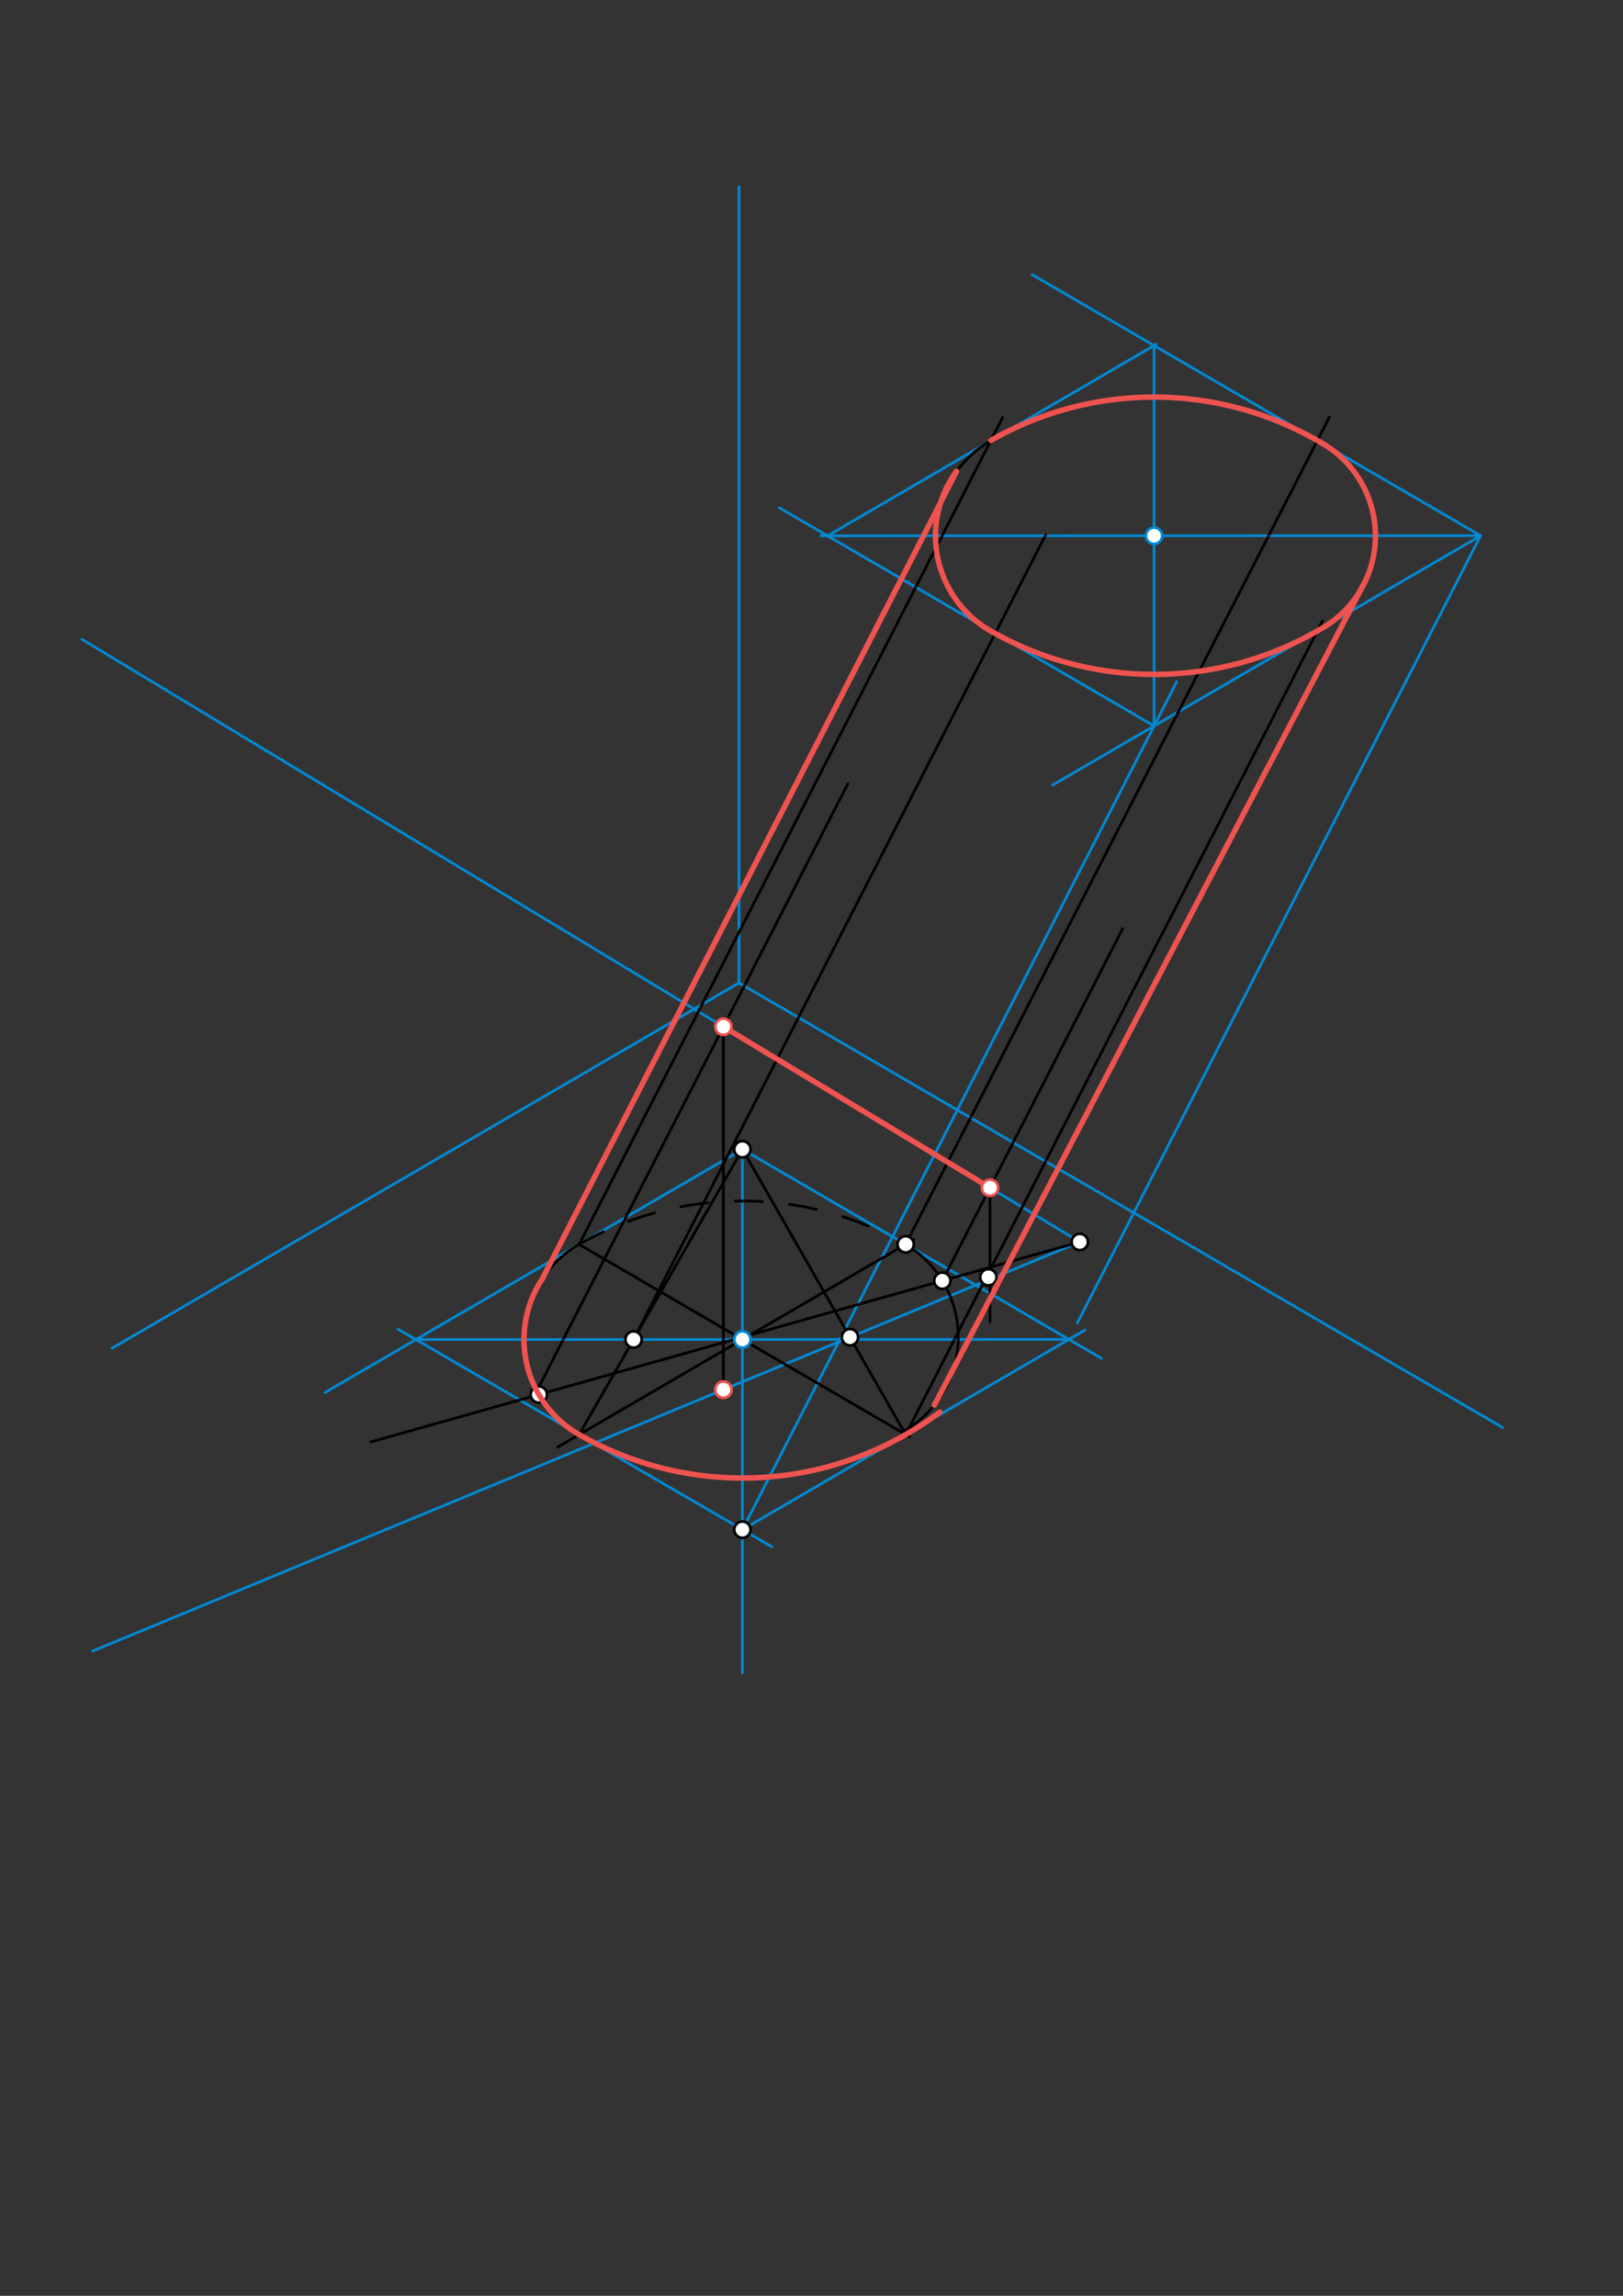 <svg xmlns="http://www.w3.org/2000/svg" class="svg--1it" height="100%" preserveAspectRatio="xMidYMid meet" viewBox="0 0 595.276 841.89" width="100%"><rect x="0" y="0" width="595.276" height="841.89" fill="#333333" stroke="none"/><defs><marker id="marker-arrow" markerHeight="16" markerUnits="userSpaceOnUse" markerWidth="24" orient="auto-start-reverse" refX="24" refY="4" viewBox="0 0 24 8"><path d="M 0 0 L 24 4 L 0 8 z" stroke="inherit"></path></marker></defs><g class="aux-layer--1FB"><g class="element--2qn"><line stroke="#0288D1" stroke-dasharray="none" stroke-linecap="round" stroke-width="1" x1="271.037" x2="271.037" y1="360.438" y2="68.438"></line></g><g class="element--2qn"><line stroke="#0288D1" stroke-dasharray="none" stroke-linecap="round" stroke-width="1" x1="271.037" x2="41.037" y1="360.438" y2="494.438"></line></g><g class="element--2qn"><line stroke="#0288D1" stroke-dasharray="none" stroke-linecap="round" stroke-width="1" x1="271.037" x2="551.037" y1="360.437" y2="523.438"></line></g><g class="element--2qn"><line stroke="#0288D1" stroke-dasharray="none" stroke-linecap="round" stroke-width="1" x1="272.298" x2="119.235" y1="421.451" y2="510.627"></line></g><g class="element--2qn"><line stroke="#0288D1" stroke-dasharray="none" stroke-linecap="round" stroke-width="1" x1="146.037" x2="283.121" y1="487.438" y2="567.239"></line></g><g class="element--2qn"><line stroke="#0288D1" stroke-dasharray="none" stroke-linecap="round" stroke-width="1" x1="272.298" x2="272.298" y1="421.451" y2="613.438"></line></g><g class="element--2qn"><line stroke="#0288D1" stroke-dasharray="none" stroke-linecap="round" stroke-width="1" x1="272.298" x2="403.976" y1="421.451" y2="498.107"></line></g><g class="element--2qn"><line stroke="#0288D1" stroke-dasharray="none" stroke-linecap="round" stroke-width="1" x1="272.298" x2="397.937" y1="560.939" y2="487.74"></line></g><g class="element--2qn"><line stroke="#0288D1" stroke-dasharray="none" stroke-linecap="round" stroke-width="1" x1="152.54" x2="392.055" y1="491.223" y2="491.167"></line></g><g class="element--2qn"><line stroke="#0288D1" stroke-dasharray="none" stroke-linecap="round" stroke-width="1" x1="30.037" x2="396.037" y1="234.438" y2="455.438"></line></g><g class="element--2qn"><line stroke="#0288D1" stroke-dasharray="none" stroke-linecap="round" stroke-width="1" x1="396.037" x2="34.037" y1="455.438" y2="605.438"></line></g><g class="element--2qn"><line stroke="#0288D1" stroke-dasharray="none" stroke-linecap="round" stroke-width="1" x1="395.159" x2="543.037" y1="485.109" y2="196.437"></line></g><g class="element--2qn"><line stroke="#0288D1" stroke-dasharray="none" stroke-linecap="round" stroke-width="1" x1="543.037" x2="386.06" y1="196.437" y2="287.894"></line></g><g class="element--2qn"><line stroke="#0288D1" stroke-dasharray="none" stroke-linecap="round" stroke-width="1" x1="543.037" x2="378.629" y1="196.437" y2="100.728"></line></g><g class="element--2qn"><line stroke="#0288D1" stroke-dasharray="none" stroke-linecap="round" stroke-width="1" x1="543.037" x2="301.035" y1="196.437" y2="196.494"></line></g><g class="element--2qn"><line stroke="#0288D1" stroke-dasharray="none" stroke-linecap="round" stroke-width="1" x1="272.298" x2="431.57" y1="560.939" y2="250.026"></line></g><g class="element--2qn"><line stroke="#0288D1" stroke-dasharray="none" stroke-linecap="round" stroke-width="1" x1="423.28" x2="285.835" y1="266.209" y2="186.197"></line></g><g class="element--2qn"><line stroke="#0288D1" stroke-dasharray="none" stroke-linecap="round" stroke-width="1" x1="303.522" x2="424.069" y1="196.493" y2="126.262"></line></g><g class="element--2qn"><line stroke="#0288D1" stroke-dasharray="none" stroke-linecap="round" stroke-width="1" x1="423.28" x2="423.28" y1="126.722" y2="266.209"></line></g><g class="element--2qn"><line stroke="#000000" stroke-dasharray="none" stroke-linecap="round" stroke-width="1" x1="272.298" x2="204.513" y1="491.195" y2="530.687"></line></g><g class="element--2qn"><line stroke="#000000" stroke-dasharray="none" stroke-linecap="round" stroke-width="1" x1="272.298" x2="212.419" y1="421.451" y2="526.081"></line></g><g class="element--2qn"><line stroke="#000000" stroke-dasharray="none" stroke-linecap="round" stroke-width="1" x1="272.298" x2="333.628" y1="491.195" y2="526.898"></line></g><g class="element--2qn"><line stroke="#000000" stroke-dasharray="none" stroke-linecap="round" stroke-width="1" x1="272.298" x2="212.178" y1="491.195" y2="456.197"></line></g><g class="element--2qn"><path d="M 212.419 526.081 A 40.184 40.184 0 0 1 212.415 456.33" fill="none" stroke="#000000" stroke-dasharray="none" stroke-linecap="round" stroke-width="1"></path></g><g class="element--2qn"><line stroke="#000000" stroke-dasharray="none" stroke-linecap="round" stroke-width="1" x1="272.298" x2="332.176" y1="421.451" y2="526.053"></line></g><g class="element--2qn"><line stroke="#000000" stroke-dasharray="none" stroke-linecap="round" stroke-width="1" x1="272.298" x2="335.117" y1="491.195" y2="454.596"></line></g><g class="element--2qn"><path d="M 332.176 456.309 A 39.713 39.713 0 0 1 331.476 524.83" fill="none" stroke="#000000" stroke-dasharray="none" stroke-linecap="round" stroke-width="1"></path></g><g class="element--2qn"><path d="M 212.411 456.332 A 120.536 120.536 0 0 1 327.254 453.66" fill="none" stroke="#000000" stroke-dasharray="10" stroke-linecap="round" stroke-width="1"></path></g><g class="element--2qn"><path d="M 212.419 526.081 A 120.552 120.552 0 0 0 332.188 526.074" fill="none" stroke="#000000" stroke-dasharray="none" stroke-linecap="round" stroke-width="1"></path></g><g class="element--2qn"><line stroke="#000000" stroke-dasharray="none" stroke-linecap="round" stroke-width="1" x1="332.188" x2="485.025" y1="526.074" y2="227.725"></line></g><g class="element--2qn"><line stroke="#000000" stroke-dasharray="none" stroke-linecap="round" stroke-width="1" x1="332.176" x2="487.576" y1="456.309" y2="152.956"></line></g><g class="element--2qn"><line stroke="#000000" stroke-dasharray="none" stroke-linecap="round" stroke-width="1" x1="212.411" x2="367.744" y1="456.332" y2="153.11"></line></g><g class="element--2qn"><line stroke="#000000" stroke-dasharray="none" stroke-linecap="round" stroke-width="1" x1="232.378" x2="383.517" y1="491.204" y2="196.17"></line></g><g class="element--2qn"><path d="M 363.386 161.616 A 40.176 40.176 0 0 0 365.043 232.232" fill="none" stroke="#000000" stroke-dasharray="none" stroke-linecap="round" stroke-width="1"></path></g><g class="element--2qn"><path d="M 365.043 232.232 A 120.515 120.515 0 0 0 483.185 231.294" fill="none" stroke="#000000" stroke-dasharray="none" stroke-linecap="round" stroke-width="1"></path></g><g class="element--2qn"><path d="M 483.159 161.58 A 39.186 39.186 0 0 1 483.212 231.304" fill="none" stroke="#000000" stroke-dasharray="none" stroke-linecap="round" stroke-width="1"></path></g><g class="element--2qn"><path d="M 486.799 163.698 A 120.595 120.595 0 0 0 363.353 161.558" fill="none" stroke="#000000" stroke-dasharray="none" stroke-linecap="round" stroke-width="1"></path></g><g class="element--2qn"><line stroke="#000000" stroke-dasharray="none" stroke-linecap="round" stroke-width="1" x1="396.037" x2="136.037" y1="455.438" y2="528.763"></line></g><g class="element--2qn"><line stroke="#000000" stroke-dasharray="none" stroke-linecap="round" stroke-width="1" x1="196.443" x2="310.958" y1="510.97" y2="287.427"></line></g><g class="element--2qn"><line stroke="#000000" stroke-dasharray="none" stroke-linecap="round" stroke-width="1" x1="345.631" x2="411.757" y1="469.653" y2="340.57"></line></g><g class="element--2qn"><line stroke="#000000" stroke-dasharray="none" stroke-linecap="round" stroke-width="1" x1="265.324" x2="265.324" y1="378.763" y2="509.917"></line></g><g class="element--2qn"><line stroke="#000000" stroke-dasharray="none" stroke-linecap="round" stroke-width="1" x1="363.102" x2="363.102" y1="435.55" y2="484.763"></line></g><g class="element--2qn"><circle cx="272.298" cy="491.195" r="3" stroke="#0288D1" stroke-width="1" fill="#ffffff"></circle>}</g><g class="element--2qn"><circle cx="423.28" cy="196.465" r="3" stroke="#0288D1" stroke-width="1" fill="#ffffff"></circle>}</g><g class="element--2qn"><circle cx="272.298" cy="421.451" r="3" stroke="#000000" stroke-width="1" fill="#ffffff"></circle>}</g><g class="element--2qn"><circle cx="272.298" cy="560.939" r="3" stroke="#000000" stroke-width="1" fill="#ffffff"></circle>}</g><g class="element--2qn"><circle cx="232.378" cy="491.204" r="3" stroke="#000000" stroke-width="1" fill="#ffffff"></circle>}</g><g class="element--2qn"><circle cx="311.747" cy="490.365" r="3" stroke="#000000" stroke-width="1" fill="#ffffff"></circle>}</g><g class="element--2qn"><circle cx="332.176" cy="456.309" r="3" stroke="#000000" stroke-width="1" fill="#ffffff"></circle>}</g><g class="element--2qn"><circle cx="396.037" cy="455.438" r="3" stroke="#000000" stroke-width="1" fill="#ffffff"></circle>}</g><g class="element--2qn"><circle cx="197.633" cy="511.391" r="3" stroke="#000000" stroke-width="1" fill="#ffffff"></circle>}</g><g class="element--2qn"><circle cx="345.631" cy="469.653" r="3" stroke="#000000" stroke-width="1" fill="#ffffff"></circle>}</g><g class="element--2qn"><circle cx="265.324" cy="376.509" r="3" stroke="#000000" stroke-width="1" fill="#ffffff"></circle>}</g><g class="element--2qn"><circle cx="363.102" cy="435.55" r="3" stroke="#000000" stroke-width="1" fill="#ffffff"></circle>}</g><g class="element--2qn"><circle cx="362.5" cy="468.381" r="3" stroke="#000000" stroke-width="1" fill="#ffffff"></circle>}</g></g><g class="main-layer--3Vd"><g class="element--2qn"><line stroke="#EF5350" stroke-dasharray="none" stroke-linecap="round" stroke-width="2" x1="198.886" x2="350.838" y1="469" y2="172.852"></line></g><g class="element--2qn"><line stroke="#EF5350" stroke-dasharray="none" stroke-linecap="round" stroke-width="2" x1="500.864" x2="342.705" y1="212.895" y2="515.261"></line></g><g class="element--2qn"><path d="M 198.886 469 A 40.184 40.184 0 0 0 212.419 526.081" fill="none" stroke="#EF5350" stroke-dasharray="none" stroke-linecap="round" stroke-width="2"></path></g><g class="element--2qn"><path d="M 212.419 526.081 A 120.552 120.552 0 0 0 344.715 517.828" fill="none" stroke="#EF5350" stroke-dasharray="none" stroke-linecap="round" stroke-width="2"></path></g><g class="element--2qn"><path d="M 350.723 172.932 A 40.243 40.243 0 0 0 365.013 232.291" fill="none" stroke="#EF5350" stroke-dasharray="none" stroke-linecap="round" stroke-width="2"></path></g><g class="element--2qn"><path d="M 363.442 161.507 A 120.595 120.595 0 0 1 484.192 162.128" fill="none" stroke="#EF5350" stroke-dasharray="none" stroke-linecap="round" stroke-width="2"></path></g><g class="element--2qn"><path d="M 484.192 162.128 A 39.186 39.186 0 0 1 486.929 229.127" fill="none" stroke="#EF5350" stroke-dasharray="none" stroke-linecap="round" stroke-width="2"></path></g><g class="element--2qn"><path d="M 365.013 232.291 A 120.582 120.582 0 0 0 486.934 229.134" fill="none" stroke="#EF5350" stroke-dasharray="none" stroke-linecap="round" stroke-width="2"></path></g><g class="element--2qn"><line stroke="#EF5350" stroke-dasharray="none" stroke-linecap="round" stroke-width="2" x1="265.324" x2="363.102" y1="376.509" y2="435.55"></line></g><g class="element--2qn"><circle cx="265.324" cy="376.509" r="3" stroke="#EF5350" stroke-width="1" fill="#ffffff"></circle>}</g><g class="element--2qn"><circle cx="363.102" cy="435.55" r="3" stroke="#EF5350" stroke-width="1" fill="#ffffff"></circle>}</g><g class="element--2qn"><circle cx="265.324" cy="509.601" r="3" stroke="#EF5350" stroke-width="1" fill="#ffffff"></circle>}</g></g><g class="snaps-layer--2PT"></g><g class="temp-layer--rAP"></g></svg>